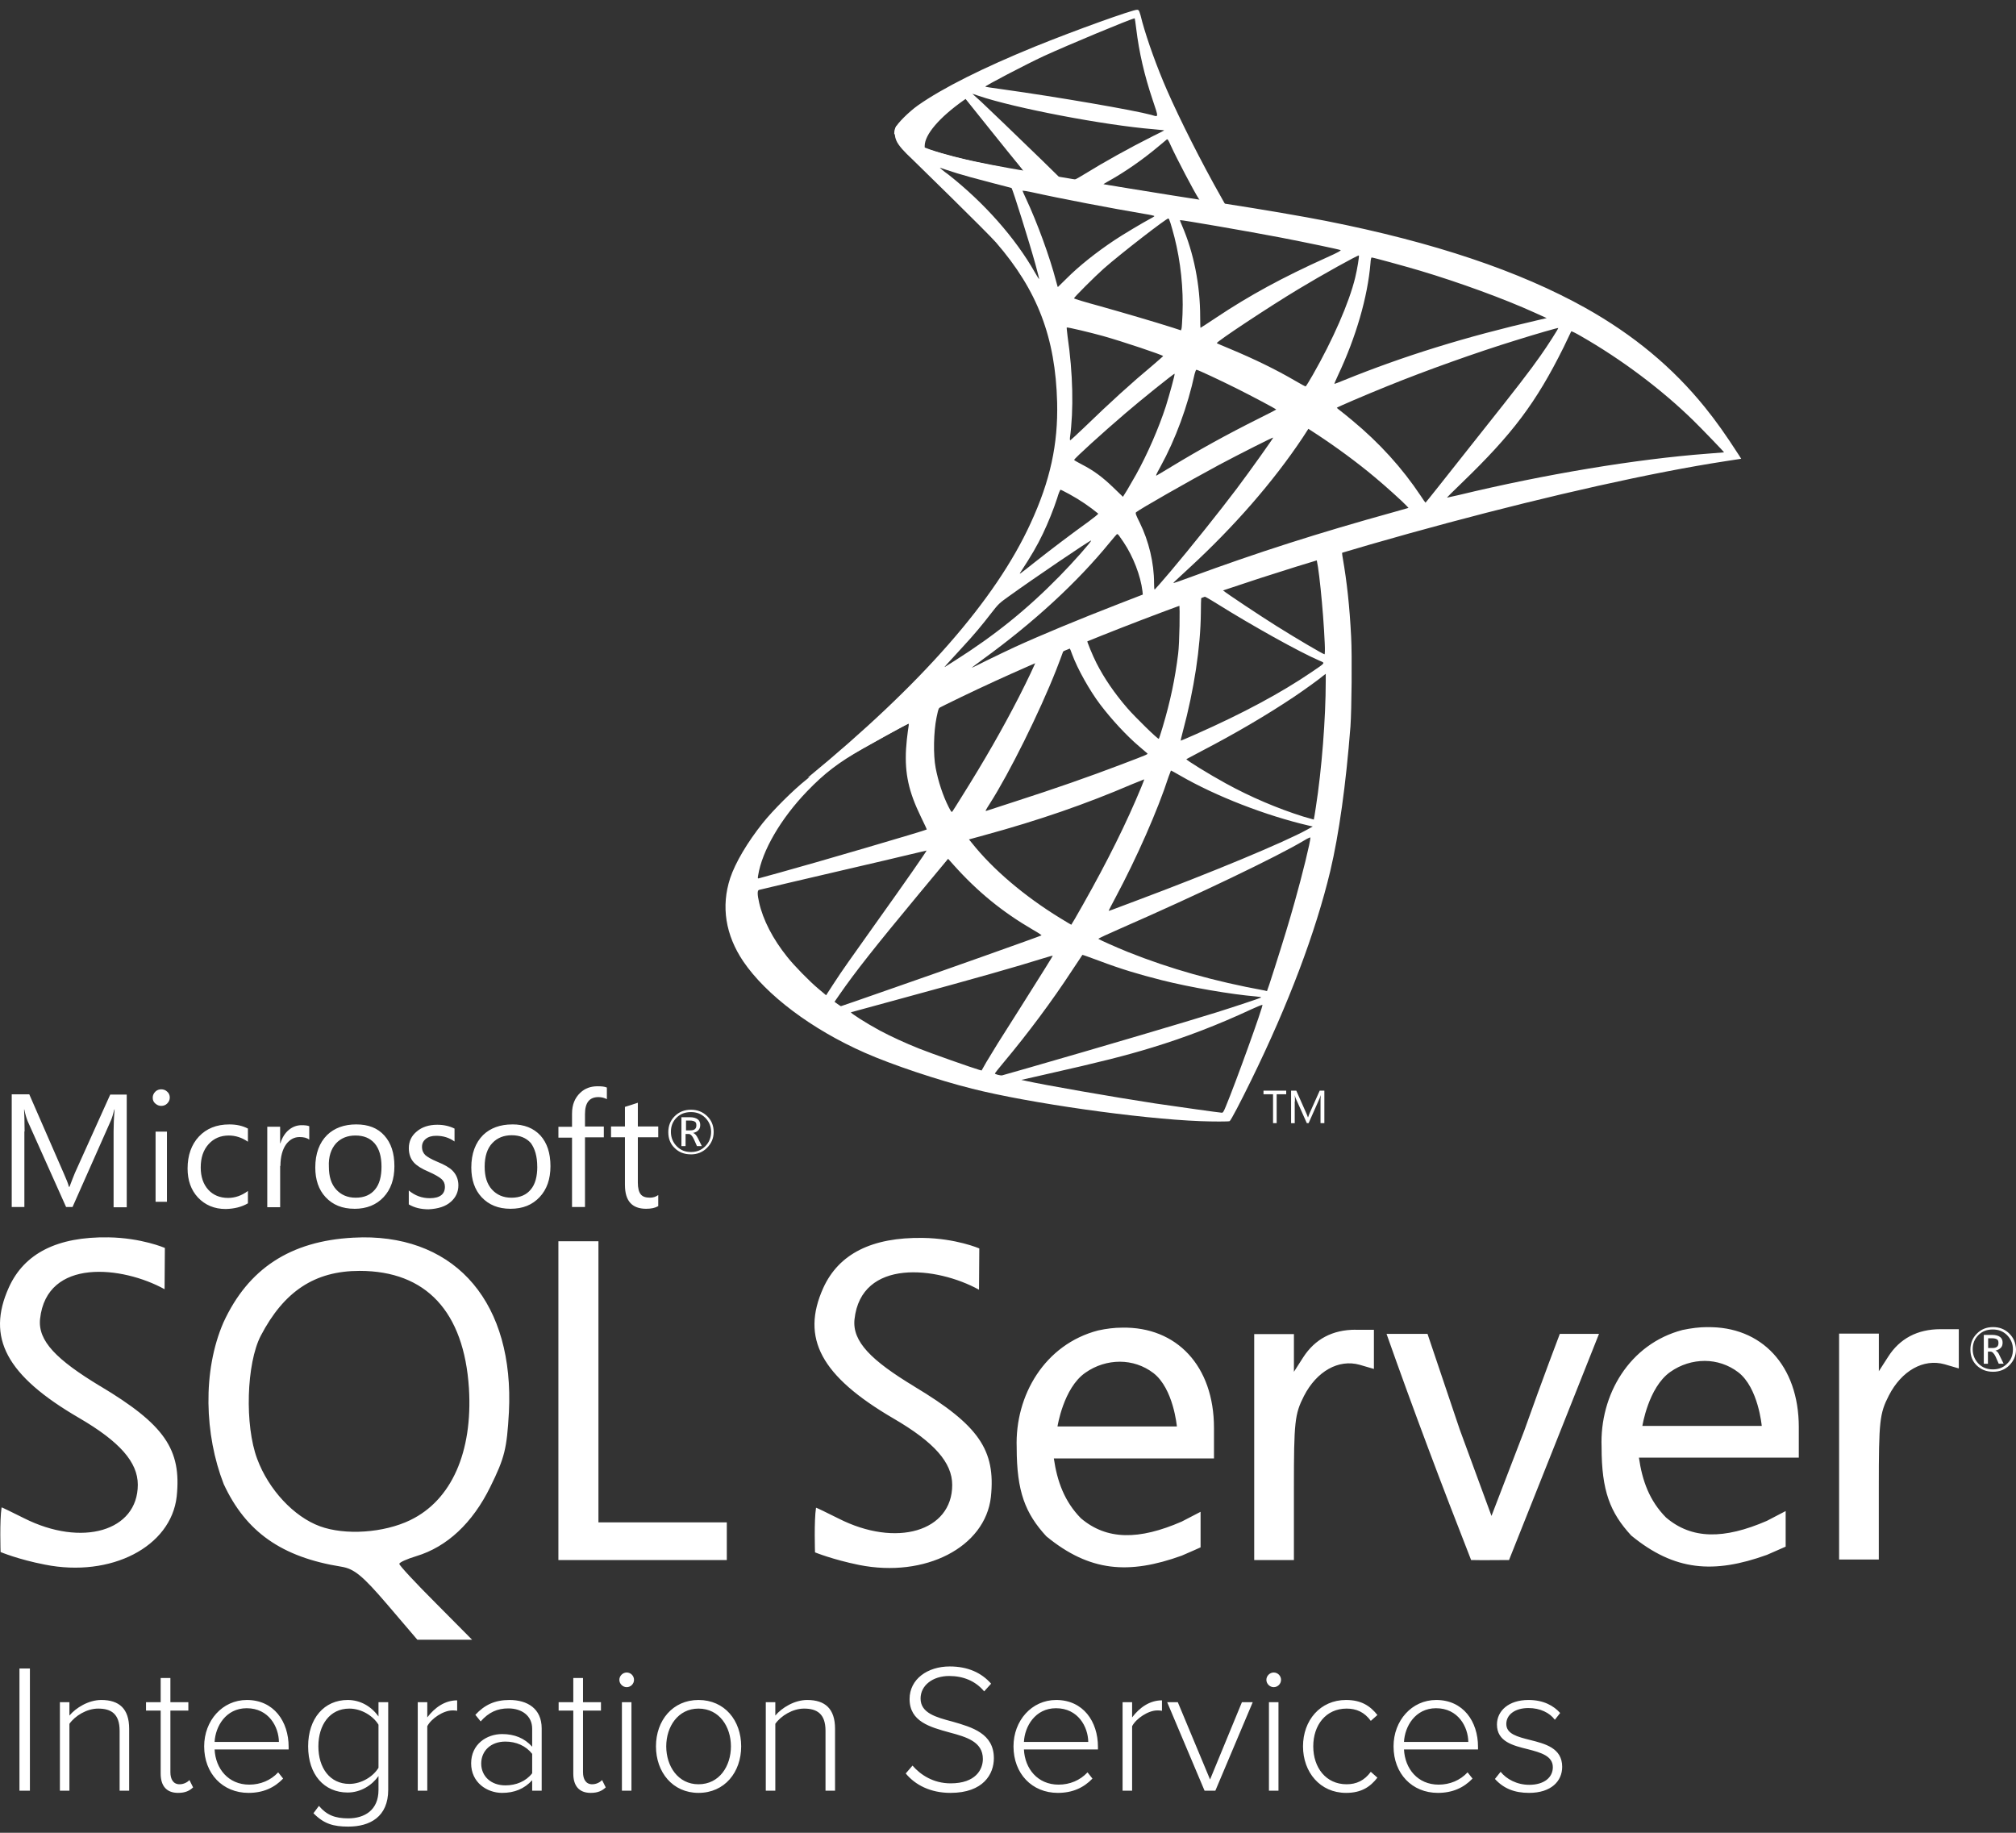 <?xml version="1.0" encoding="UTF-8"?>
<svg xmlns="http://www.w3.org/2000/svg" width="110" height="100" viewBox="0 0 110 100" fill="none">
  <rect x="0" y="0" width="110" height="100" fill="#333333" stroke="none"/>
  <g clip-path="url(#clip0_7285_6330)">
    <path d="M74.577 28.851L62.429 32.817L51.861 37.482L48.904 38.262C48.151 38.979 47.361 39.704 46.507 40.439C45.571 41.246 44.698 41.981 44.028 42.514C43.284 43.101 42.182 44.203 41.622 44.901C40.787 45.948 40.126 47.059 39.841 47.913C39.336 49.455 39.584 51.016 40.557 52.458C41.806 54.294 44.294 56.167 47.196 57.444C48.674 58.096 51.163 58.931 53.036 59.4C56.148 60.189 62.172 61.043 65.487 61.172C66.157 61.199 67.057 61.199 67.093 61.172C67.167 61.126 67.681 60.143 68.278 58.922C70.316 54.763 71.785 50.86 72.584 47.527C73.062 45.507 73.438 42.817 73.686 39.631C73.75 38.74 73.778 35.756 73.723 34.746C73.64 33.093 73.493 31.753 73.264 30.439C73.227 30.247 73.218 30.072 73.236 30.063C73.273 30.035 73.383 29.999 74.88 29.567L74.577 28.851V28.851H74.577V28.851ZM71.804 30.476C71.914 30.476 72.208 33.295 72.281 35.076C72.3 35.453 72.29 35.7 72.272 35.7C72.199 35.7 70.72 34.828 69.665 34.167C68.746 33.589 67.002 32.432 66.726 32.211C66.634 32.147 66.644 32.138 67.397 31.881C68.673 31.449 71.703 30.476 71.804 30.476ZM65.615 32.514C65.698 32.514 65.909 32.634 66.414 32.946C68.305 34.13 70.876 35.563 71.978 36.04C72.318 36.187 72.355 36.132 71.574 36.665C69.903 37.803 67.819 38.923 65.266 40.053C64.816 40.255 64.44 40.411 64.431 40.411C64.412 40.411 64.467 40.181 64.541 39.906C65.156 37.62 65.505 35.306 65.523 33.451C65.532 32.533 65.532 32.533 65.615 32.505C65.597 32.514 65.606 32.514 65.615 32.514ZM64.339 33.001C64.394 33.056 64.357 35.113 64.284 35.673C64.118 37.014 63.861 38.262 63.439 39.667C63.338 40.007 63.246 40.292 63.228 40.31C63.191 40.356 61.933 39.125 61.52 38.648C60.804 37.822 60.244 36.995 59.831 36.187C59.619 35.774 59.289 34.966 59.316 34.938C59.463 34.837 64.302 32.964 64.339 33.001ZM58.334 35.361C58.343 35.361 58.352 35.361 58.361 35.37C58.38 35.388 58.444 35.535 58.499 35.7C58.793 36.499 59.454 37.675 60.023 38.428C60.648 39.254 61.465 40.135 62.144 40.714C62.365 40.898 62.567 41.072 62.594 41.099C62.649 41.155 62.668 41.145 61.171 41.715C59.436 42.376 57.544 43.037 55.377 43.735C54.859 43.902 54.342 44.07 53.825 44.24C53.743 44.267 53.77 44.221 54.009 43.845C55.083 42.165 56.718 38.868 57.636 36.536C57.792 36.132 57.948 35.728 57.976 35.636C58.013 35.508 58.058 35.462 58.178 35.397C58.242 35.379 58.306 35.361 58.334 35.361ZM56.498 36.123C56.525 36.141 56.057 37.124 55.598 38.024C54.707 39.759 53.734 41.467 52.43 43.542C52.209 43.9 51.998 44.231 51.971 44.267C51.925 44.332 51.906 44.313 51.76 44.029C51.447 43.413 51.19 42.624 51.052 41.898C50.915 41.182 50.942 39.933 51.098 39.162C51.218 38.593 51.209 38.602 51.484 38.464C52.659 37.867 56.461 36.086 56.498 36.123ZM72.337 36.766V37.151C72.337 39.199 72.116 42.009 71.795 44.056C71.74 44.414 71.694 44.708 71.684 44.717C71.684 44.717 71.418 44.644 71.106 44.552C69.729 44.12 68.232 43.487 66.882 42.743C65.992 42.257 64.697 41.458 64.734 41.421C64.743 41.412 65.128 41.21 65.578 40.971C67.378 40.035 69.104 39.025 70.601 38.024C71.161 37.647 72.006 37.041 72.19 36.876L72.337 36.766ZM49.565 39.483C49.602 39.483 49.592 39.557 49.537 39.888C49.501 40.126 49.455 40.567 49.437 40.87C49.363 42.211 49.583 43.202 50.244 44.561C50.428 44.938 50.575 45.25 50.566 45.259C50.501 45.314 44.423 47.096 42.513 47.619C41.944 47.775 41.448 47.913 41.411 47.922C41.347 47.94 41.338 47.931 41.365 47.775C41.576 46.425 42.605 44.662 44.037 43.175C44.992 42.183 45.754 41.605 47.058 40.861C47.995 40.328 49.436 39.529 49.547 39.493C49.547 39.483 49.556 39.483 49.565 39.483ZM63.889 42.045C63.898 42.036 64.118 42.156 64.385 42.312C66.35 43.45 69.086 44.506 71.418 45.048L71.629 45.094L71.335 45.259C70.114 45.938 66.102 47.609 61.998 49.143C61.401 49.363 60.813 49.584 60.703 49.63C60.592 49.675 60.491 49.703 60.491 49.694C60.491 49.685 60.657 49.363 60.868 48.968C62.016 46.82 63.173 44.203 63.76 42.385C63.834 42.211 63.88 42.054 63.889 42.045ZM62.429 42.523C62.438 42.532 62.365 42.725 62.273 42.945C61.474 44.883 60.427 46.995 59.087 49.364C58.747 49.969 58.462 50.456 58.453 50.456C58.444 50.456 58.168 50.291 57.838 50.089C55.891 48.895 54.165 47.426 53.036 46.003L52.87 45.801L53.706 45.571C56.699 44.754 59.243 43.873 61.768 42.789C62.126 42.642 62.42 42.523 62.429 42.523ZM71.501 45.691C71.51 45.902 71.042 47.793 70.656 49.161C70.335 50.309 70.059 51.209 69.554 52.797C69.334 53.495 69.141 54.074 69.132 54.074C69.123 54.074 69.068 54.065 69.013 54.046C66.285 53.55 63.843 52.862 61.547 51.944C60.905 51.686 59.986 51.273 59.931 51.227C59.913 51.209 60.464 50.952 61.162 50.649C65.34 48.822 69.674 46.746 71.161 45.856C71.335 45.746 71.473 45.691 71.501 45.691ZM50.557 46.407C50.575 46.425 49.409 48.105 47.774 50.392C47.205 51.191 46.544 52.127 46.296 52.476C46.048 52.825 45.672 53.376 45.461 53.707L45.075 54.303L44.661 53.955C44.175 53.55 43.33 52.687 42.954 52.21C42.164 51.227 41.632 50.19 41.42 49.244C41.319 48.803 41.319 48.583 41.411 48.556C41.549 48.519 44 47.94 46.296 47.408C47.572 47.114 49.051 46.765 49.583 46.636C50.116 46.508 50.547 46.407 50.557 46.407ZM51.732 46.857L52.026 47.187C53.348 48.666 54.698 49.758 56.332 50.713C56.626 50.879 56.846 51.025 56.828 51.035C56.764 51.081 51.153 53.073 48.555 53.973C47.095 54.487 45.892 54.9 45.883 54.9C45.874 54.9 45.791 54.845 45.699 54.781L45.534 54.661L45.8 54.276C46.663 53.027 47.747 51.659 50.107 48.813L51.732 46.857ZM59.059 52.1C59.068 52.09 59.472 52.237 59.968 52.421C61.162 52.871 62.108 53.156 63.375 53.477C64.936 53.872 67.195 54.258 68.526 54.368C68.728 54.386 68.838 54.404 68.801 54.432C68.737 54.469 67.387 54.919 66.396 55.231C64.816 55.727 59.996 57.15 56.066 58.279C55.34 58.49 54.716 58.665 54.679 58.674C54.588 58.693 54.285 58.61 54.285 58.573C54.285 58.555 54.505 58.27 54.771 57.958C56.093 56.379 57.406 54.616 58.499 52.944C58.802 52.485 59.059 52.109 59.059 52.1ZM57.443 52.146C57.452 52.155 56.8 53.202 55.662 55.001C55.175 55.763 54.633 56.626 54.441 56.929C54.257 57.223 53.981 57.682 53.825 57.94L53.559 58.408L53.421 58.371C53.091 58.279 50.768 57.462 50.153 57.214C49.39 56.911 48.601 56.544 48.013 56.232C47.279 55.837 46.36 55.249 46.434 55.231C46.452 55.222 47.71 54.882 49.225 54.469C53.247 53.376 55.478 52.742 56.938 52.283C57.204 52.201 57.434 52.136 57.443 52.146ZM68.875 54.827H68.884C68.921 54.919 67.433 59.05 66.891 60.354C66.772 60.648 66.726 60.722 66.662 60.712C66.506 60.703 64.348 60.4 63.035 60.207C60.749 59.858 56.91 59.188 55.947 58.968L55.726 58.922L57.094 58.61C60.032 57.949 61.447 57.59 62.879 57.15C64.688 56.599 66.478 55.91 68.287 55.066C68.572 54.937 68.811 54.836 68.875 54.827Z" fill="white"></path>
    <path d="M62.052 0.533C61.85 0.506 58.59 1.681 56.487 2.535C53.65 3.692 51.447 4.794 50.088 5.748C49.583 6.107 48.949 6.74 48.848 6.988C48.811 7.08 48.793 7.19 48.793 7.3L50.023 8.466L52.952 9.403L59.922 10.652L67.892 12.02L67.974 11.331C67.947 11.331 67.928 11.322 67.901 11.322L66.854 11.157L66.643 10.78C65.559 8.87 64.366 6.501 63.668 4.904C63.126 3.664 62.612 2.232 62.327 1.203C62.171 0.579 62.153 0.542 62.052 0.533V0.533H62.052V0.533ZM61.905 1.001H61.914C61.923 1.01 61.96 1.268 61.997 1.571C62.153 2.856 62.438 4.096 62.888 5.436C63.227 6.446 63.227 6.391 62.832 6.272C61.896 6.015 57.7 5.289 54.66 4.867C54.174 4.803 53.761 4.739 53.761 4.729C53.724 4.693 55.955 3.526 56.938 3.067C58.195 2.489 61.648 1.047 61.905 1.001ZM53.053 5.115L53.412 5.234C55.358 5.895 60.252 6.832 62.952 7.052C63.255 7.08 63.512 7.108 63.521 7.108C63.53 7.117 63.273 7.254 62.942 7.41C61.639 8.062 60.206 8.861 59.215 9.476C58.921 9.66 58.654 9.807 58.618 9.807C58.581 9.807 58.388 9.77 58.186 9.743L57.819 9.688L56.901 8.788C55.285 7.218 54.018 6.006 53.531 5.546L53.053 5.115ZM52.686 5.4L53.981 7.016C54.688 7.906 55.404 8.779 55.56 8.971C55.716 9.164 55.845 9.32 55.836 9.33C55.799 9.357 53.963 8.999 52.989 8.779C51.988 8.549 51.575 8.439 50.96 8.246L50.455 8.081V7.952C50.464 7.337 51.245 6.419 52.567 5.482L52.686 5.4ZM63.686 7.603C63.723 7.603 63.769 7.686 63.879 7.934C64.191 8.622 65.165 10.477 65.403 10.835C65.477 10.955 65.605 10.964 64.311 10.753C61.198 10.248 60.197 10.082 60.197 10.064C60.197 10.055 60.289 9.991 60.408 9.926C61.372 9.394 62.346 8.714 63.209 7.989C63.42 7.814 63.613 7.649 63.65 7.622C63.659 7.603 63.677 7.594 63.686 7.603Z" fill="white"></path>
    <path d="M48.912 6.86C48.912 6.86 48.71 7.181 48.903 7.659C49.023 7.952 49.371 8.31 49.766 8.678C49.766 8.678 53.852 12.663 54.348 13.232C56.607 15.84 57.589 18.411 57.681 21.955C57.736 24.232 57.305 26.234 56.23 28.557C54.321 32.726 50.289 37.326 44.073 42.431L44.982 42.128C45.57 41.687 46.369 41.219 48.242 40.191C52.567 37.822 57.433 35.645 63.402 33.405C71.996 30.173 86.127 26.39 94.171 25.16L95.006 25.031L94.878 24.829C94.143 23.69 93.638 22.983 93.032 22.23C91.269 20.045 89.13 18.273 86.513 16.804C82.913 14.793 78.258 13.223 72.363 12.057C71.252 11.836 68.81 11.414 66.826 11.111C62.621 10.459 59.903 10.009 56.91 9.495C55.836 9.311 54.229 9.036 53.163 8.806C52.613 8.687 51.557 8.439 50.73 8.154C50.069 7.897 49.114 7.64 48.912 6.86ZM51.281 9.155C51.29 9.146 51.437 9.201 51.63 9.265C51.979 9.385 52.429 9.522 52.962 9.669C53.365 9.78 53.769 9.887 54.174 9.991C54.725 10.128 55.184 10.257 55.193 10.257C55.257 10.321 56.185 13.287 56.497 14.425C56.616 14.857 56.708 15.224 56.699 15.224C56.689 15.234 56.589 15.078 56.469 14.866C55.395 12.975 53.696 11.056 51.731 9.513C51.474 9.33 51.281 9.164 51.281 9.155ZM55.799 10.404C55.845 10.404 56.047 10.431 56.295 10.486C57.856 10.835 60.656 11.368 62.447 11.671C62.75 11.717 62.989 11.772 62.989 11.79C62.989 11.809 62.878 11.873 62.74 11.947C62.438 12.103 61.216 12.828 60.812 13.103C59.793 13.783 58.875 14.517 58.214 15.178C57.947 15.445 57.718 15.665 57.718 15.665C57.718 15.665 57.663 15.509 57.617 15.316C57.286 14.04 56.598 12.148 55.973 10.817C55.872 10.606 55.79 10.413 55.79 10.395C55.79 10.413 55.79 10.404 55.799 10.404ZM63.751 11.919C63.806 11.937 63.897 12.249 64.081 12.938C64.421 14.27 64.577 15.757 64.522 17.143C64.503 17.529 64.485 17.887 64.467 17.933L64.439 18.025L63.962 17.869C62.979 17.557 61.382 17.088 60.014 16.703C59.233 16.492 58.599 16.299 58.599 16.28C58.599 16.225 59.738 15.087 60.225 14.655C61.152 13.838 63.668 11.891 63.751 11.919ZM64.384 12.011C64.412 11.983 68.186 12.635 69.903 12.966C71.179 13.213 73.034 13.599 73.144 13.645C73.199 13.664 73.006 13.774 72.391 14.049C69.967 15.142 68.167 16.124 66.377 17.318C65.908 17.63 65.513 17.887 65.504 17.887C65.495 17.887 65.486 17.621 65.486 17.3C65.486 15.555 65.137 13.792 64.494 12.305C64.43 12.158 64.375 12.02 64.384 12.011ZM74.145 13.939C74.172 13.966 74.053 14.71 73.943 15.151C73.612 16.519 72.721 18.549 71.629 20.458C71.436 20.798 71.261 21.073 71.243 21.083C71.225 21.092 70.977 20.954 70.692 20.789C69.627 20.164 68.415 19.577 67.093 19.026C66.726 18.87 66.404 18.741 66.395 18.723C66.331 18.668 69.287 16.712 70.848 15.775C72.088 15.023 74.108 13.902 74.145 13.939ZM74.842 14.049C74.925 14.049 76.596 14.508 77.468 14.765C79.626 15.408 82.105 16.317 83.721 17.052L84.392 17.355L83.924 17.465C79.975 18.374 76.596 19.421 73.337 20.743C73.07 20.853 72.832 20.945 72.813 20.945C72.795 20.945 72.887 20.734 73.006 20.477C73.989 18.392 74.622 16.216 74.778 14.361C74.787 14.187 74.815 14.049 74.842 14.049ZM58.205 17.869C58.232 17.841 59.508 18.144 60.197 18.337C61.244 18.631 63.466 19.375 63.466 19.43C63.466 19.439 63.218 19.65 62.924 19.907C61.721 20.908 60.564 21.964 59.178 23.305C58.765 23.7 58.416 24.021 58.398 24.021C58.379 24.021 58.37 23.966 58.379 23.892C58.59 22.35 58.544 20.366 58.251 18.355C58.223 18.098 58.195 17.878 58.205 17.869ZM85.025 17.897C85.044 17.915 84.438 18.87 84.052 19.411C83.501 20.201 82.693 21.248 80.866 23.544C79.902 24.755 78.818 26.124 78.46 26.583C78.093 27.042 77.79 27.427 77.781 27.427C77.771 27.427 77.652 27.262 77.524 27.06C76.495 25.518 75.265 24.168 73.805 22.956C73.529 22.726 73.226 22.478 73.125 22.405C73.024 22.331 72.942 22.258 72.942 22.249C72.942 22.221 74.502 21.551 75.687 21.073C77.762 20.229 80.59 19.219 82.711 18.567C83.822 18.218 85.007 17.878 85.025 17.897ZM85.732 18.08C85.769 18.071 85.99 18.181 86.256 18.337C88.487 19.613 90.672 21.257 92.399 22.947C92.885 23.424 94.088 24.673 94.07 24.682C94.07 24.682 93.647 24.719 93.151 24.755C89.286 25.049 84.337 25.866 79.58 27.014C79.259 27.087 78.975 27.152 78.956 27.152C78.938 27.152 79.296 26.794 79.746 26.362C82.537 23.672 83.814 21.973 85.319 18.943C85.53 18.493 85.714 18.108 85.732 18.08C85.723 18.08 85.723 18.08 85.732 18.08ZM65.284 20.174C65.412 20.201 66.606 20.761 67.506 21.211C68.332 21.624 69.572 22.285 69.636 22.34C69.645 22.35 69.205 22.579 68.663 22.846C66.937 23.709 65.459 24.526 63.916 25.462C63.475 25.729 63.108 25.949 63.099 25.949C63.062 25.949 63.071 25.912 63.319 25.462C64.145 23.957 64.806 22.157 65.183 20.403C65.22 20.265 65.256 20.174 65.284 20.174ZM64.09 20.394C64.118 20.422 63.806 21.551 63.613 22.166C63.236 23.332 62.603 24.792 61.988 25.894C61.84 26.151 61.62 26.527 61.501 26.739L61.271 27.106L60.757 26.61C60.16 26.032 59.674 25.674 59.049 25.352C58.801 25.224 58.609 25.113 58.609 25.095C58.609 25.022 60.179 23.599 61.382 22.57C62.245 21.826 64.063 20.366 64.09 20.394ZM71.39 23.397L71.84 23.69C72.868 24.361 74.08 25.251 75.008 26.032C75.531 26.463 76.541 27.372 76.743 27.593L76.853 27.712L76.11 27.923C71.904 29.089 68.654 30.127 64.862 31.523C64.439 31.679 64.081 31.807 64.053 31.807C63.998 31.807 63.952 31.853 64.898 30.981C67.322 28.75 69.471 26.289 71.069 23.892L71.39 23.397ZM69.471 23.874C69.489 23.892 68.231 25.664 67.478 26.665C66.579 27.859 64.981 29.861 63.879 31.164C63.42 31.706 63.025 32.156 63.007 32.165C62.979 32.175 62.97 32.037 62.97 31.826C62.97 30.715 62.685 29.53 62.19 28.52C61.978 28.098 61.942 27.997 61.988 27.951C62.162 27.795 64.834 26.27 66.523 25.361C67.662 24.756 69.443 23.856 69.471 23.874ZM57.865 26.721C57.892 26.721 58.104 26.831 58.342 26.959C58.93 27.28 59.453 27.639 59.922 28.024C59.94 28.043 59.701 28.235 59.389 28.465C58.517 29.089 57.195 30.09 56.423 30.706C55.615 31.348 55.588 31.367 55.679 31.229C56.286 30.301 56.589 29.778 56.91 29.108C57.195 28.511 57.479 27.804 57.681 27.189C57.755 26.922 57.846 26.721 57.865 26.721ZM60.959 29.145C61.005 29.135 61.06 29.218 61.308 29.585C61.831 30.366 62.236 31.413 62.337 32.257L62.355 32.441L61.097 32.928C58.847 33.8 56.772 34.663 55.367 35.306C54.972 35.489 54.284 35.82 53.834 36.04C53.384 36.27 53.017 36.444 53.017 36.435C53.017 36.426 53.301 36.215 53.65 35.958C56.396 33.965 58.774 31.78 60.555 29.595C60.748 29.365 60.923 29.154 60.941 29.145L60.959 29.145ZM59.536 29.493C59.573 29.53 58.526 30.715 57.81 31.44C56.038 33.249 54.284 34.663 52.108 36.04C51.832 36.215 51.584 36.371 51.557 36.389C51.492 36.426 51.575 36.334 52.53 35.297C53.136 34.645 53.595 34.094 54.118 33.414C54.467 32.964 54.532 32.9 55.037 32.542C56.387 31.569 59.499 29.457 59.536 29.493Z" fill="white"></path>
    <path d="M19.776 67.513C19.606 67.513 19.437 67.53 19.269 67.53C15.848 67.712 13.54 69.218 12.191 72.158C11.037 74.817 11.163 78.293 12.204 80.969C13.414 83.583 15.37 84.963 18.635 85.484C19.325 85.597 19.788 85.976 21.126 87.538L22.772 89.466H25.758L23.773 87.465C22.675 86.368 21.788 85.413 21.788 85.329C21.788 85.245 22.207 85.061 22.715 84.906C24.391 84.399 25.782 83.105 26.755 81.122C27.542 79.529 27.655 79.037 27.768 77.055C28.064 71.157 24.954 67.47 19.775 67.512L19.776 67.513ZM22.393 82.938C20.941 83.641 18.832 83.781 17.455 83.276C16.032 82.754 14.654 81.275 14.034 79.602C13.345 77.772 13.443 74.396 14.231 72.876C15.498 70.455 17.173 69.342 19.621 69.342C23.251 69.342 25.317 71.566 25.587 75.745C25.799 79.234 24.631 81.852 22.394 82.936L22.393 82.938ZM73.964 72.552C72.712 72.552 71.753 73.058 71.108 74.057L70.601 74.848V72.792H68.434V85.121H70.6V81.18C70.6 77.577 70.645 77.156 71.148 76.169C71.842 74.817 73.036 74.143 74.19 74.466L74.965 74.692V72.555H73.964V72.552ZM61.232 72.439C60.807 72.439 60.357 72.495 59.909 72.594C57.009 73.352 55.374 76.127 55.474 78.984C55.474 81.376 55.939 82.571 57.093 83.825C59.457 85.765 61.595 85.919 64.48 84.879C64.973 84.669 65.508 84.427 65.508 84.427V82.487L64.48 83.02C62.145 84.037 60.386 84.037 58.977 82.839C58.079 81.924 57.683 80.827 57.501 79.575H66.239V77.912C66.239 74.523 64.2 72.384 61.23 72.439H61.232ZM57.698 77.845C57.698 77.845 58.021 75.731 59.218 74.901C59.794 74.494 60.456 74.298 61.103 74.298C61.752 74.298 62.399 74.507 62.933 74.916C64.03 75.76 64.214 77.829 64.214 77.829H57.698V77.845H57.698ZM5.45 75.621C3.101 74.198 2.058 73.171 2.186 71.961C2.551 68.612 6.688 69.076 8.98 70.342L8.996 68.09C8.996 68.09 7.729 67.541 5.914 67.512C3.128 67.47 1.327 68.383 0.484 70.242C-0.756 72.986 0.342 75.054 4.308 77.362C6.535 78.658 7.519 79.783 7.519 81.009C7.519 83.543 4.465 84.427 1.313 82.837C0.664 82.515 0.116 82.245 0.087 82.245C-0.026 82.963 0.032 84.682 0.032 84.682C0.032 84.682 1 85.089 2.452 85.369C6.054 86.087 9.332 84.398 9.641 81.654C9.911 79.079 8.98 77.728 5.451 75.619L5.45 75.621ZM93.145 72.41C92.722 72.41 92.273 72.468 91.805 72.566C88.909 73.325 87.277 76.1 87.388 78.957C87.388 81.345 87.852 82.529 89.005 83.781C91.37 85.723 93.508 85.879 96.408 84.837C96.898 84.627 97.432 84.388 97.432 84.388V82.446L96.406 82.981C94.066 83.995 92.307 83.995 90.903 82.797C90 81.884 89.608 80.799 89.425 79.533H98.149V77.871C98.149 74.498 96.109 72.356 93.14 72.413L93.145 72.41ZM89.611 77.816C89.611 77.816 89.937 75.705 91.132 74.859C91.707 74.451 92.368 74.254 93.016 74.254C93.661 74.254 94.311 74.464 94.846 74.874C95.943 75.718 96.127 77.801 96.127 77.801H89.612L89.611 77.816ZM49.887 75.648C47.538 74.228 46.499 73.199 46.624 71.988C46.989 68.638 51.127 69.103 53.418 70.37L53.434 68.117C53.434 68.117 52.168 67.568 50.352 67.543C47.567 67.501 45.766 68.414 44.92 70.273C43.683 73.016 44.795 75.085 48.748 77.393C50.972 78.687 51.956 79.797 51.956 81.024C51.956 83.557 48.903 84.456 45.752 82.852C45.106 82.529 44.557 82.263 44.525 82.263C44.412 82.981 44.47 84.7 44.47 84.7C44.47 84.7 45.427 85.092 46.875 85.387C50.48 86.107 53.759 84.419 54.067 81.675C54.335 79.113 53.406 77.762 49.888 75.651V75.648H49.887ZM105.879 72.523C104.626 72.523 103.657 73.031 103.022 74.03L102.516 74.817V72.765H100.348V85.09H102.514V81.15C102.514 77.548 102.557 77.125 103.063 76.141C103.757 74.79 104.951 74.114 106.105 74.438L106.879 74.664V72.523L105.879 72.523ZM32.653 75.577V67.725H30.468V85.118H39.657V83.064H32.653V75.577H32.653ZM83.182 78.025L81.381 82.712L79.649 77.999L77.89 72.778H75.654C77.103 76.886 78.679 81.066 80.269 85.118C80.958 85.134 81.649 85.118 82.338 85.118L84.77 79.011L87.247 72.779H85.109C85.109 72.779 84.164 75.254 83.18 78.027L83.182 78.025ZM37.688 62.985C38.04 62.985 38.333 62.873 38.575 62.63C38.814 62.392 38.94 62.111 38.94 61.759C38.94 61.407 38.814 61.113 38.575 60.888C38.333 60.662 38.054 60.549 37.704 60.549C37.349 60.549 37.055 60.662 36.816 60.9C36.574 61.139 36.465 61.433 36.465 61.772C36.465 62.127 36.578 62.42 36.816 62.643C37.042 62.869 37.336 62.982 37.688 62.982V62.985ZM36.913 60.984C37.123 60.775 37.378 60.678 37.704 60.678C38.011 60.678 38.266 60.775 38.479 60.984C38.688 61.194 38.801 61.449 38.801 61.759C38.801 62.069 38.688 62.337 38.479 62.546C38.266 62.756 38.011 62.856 37.704 62.856C37.392 62.856 37.139 62.759 36.929 62.546C36.72 62.337 36.607 62.069 36.607 61.759C36.607 61.449 36.703 61.194 36.913 60.984ZM37.434 61.872H37.576C37.676 61.872 37.775 61.969 37.859 62.153L38.028 62.533H38.294L38.085 62.111C37.999 61.941 37.915 61.843 37.817 61.815C37.941 61.786 38.04 61.744 38.111 61.66C38.181 61.588 38.207 61.489 38.207 61.378C38.207 61.249 38.167 61.152 38.082 61.081C37.985 61 37.83 60.957 37.63 60.957H37.181V62.533H37.407V61.872L37.434 61.872ZM37.434 61.139H37.631C37.773 61.139 37.873 61.168 37.928 61.21C37.981 61.252 37.996 61.307 37.996 61.407C37.996 61.59 37.883 61.675 37.673 61.675H37.431V61.139H37.434ZM1.342 61.731C1.342 61.183 1.326 60.775 1.313 60.534H1.326C1.382 60.818 1.452 61.03 1.508 61.17L3.606 65.856H3.958L6.055 61.128C6.112 60.999 6.169 60.805 6.238 60.536H6.254C6.212 61.004 6.198 61.41 6.198 61.735V65.871H6.915V59.722H6.015L4.087 63.999C4.016 64.168 3.917 64.422 3.791 64.757H3.762C3.72 64.591 3.622 64.338 3.482 64.028L1.597 59.708H0.64V65.856H1.33V61.735L1.342 61.731ZM8.489 61.743H9.109V65.572H8.489V61.743ZM8.799 60.339C8.928 60.339 9.038 60.295 9.122 60.21C9.207 60.126 9.264 60.016 9.264 59.887C9.264 59.761 9.222 59.648 9.123 59.564C9.036 59.479 8.925 59.435 8.797 59.435C8.672 59.435 8.559 59.479 8.474 59.564C8.389 59.648 8.333 59.761 8.333 59.887C8.333 60.028 8.376 60.126 8.474 60.21C8.572 60.295 8.671 60.339 8.797 60.339H8.799ZM13.527 65.656V64.982C13.188 65.235 12.823 65.361 12.446 65.361C11.994 65.361 11.628 65.206 11.36 64.909C11.094 64.615 10.952 64.207 10.952 63.699C10.952 63.166 11.094 62.743 11.387 62.421C11.67 62.111 12.036 61.956 12.485 61.956C12.851 61.956 13.203 62.069 13.527 62.295V61.577C13.232 61.422 12.895 61.351 12.514 61.351C11.81 61.351 11.262 61.577 10.852 62.013C10.445 62.448 10.235 63.041 10.235 63.755C10.235 64.391 10.418 64.925 10.797 65.334C11.192 65.753 11.697 65.966 12.317 65.966C12.796 65.953 13.188 65.853 13.527 65.656ZM15.301 63.615C15.301 63.11 15.414 62.702 15.623 62.42C15.82 62.167 16.059 62.04 16.341 62.04C16.58 62.04 16.75 62.083 16.874 62.182V61.449C16.777 61.407 16.637 61.393 16.454 61.393C16.201 61.393 15.975 61.478 15.777 61.635C15.567 61.801 15.399 62.054 15.301 62.377H15.285V61.478H14.583V65.868H15.286V63.615H15.301ZM19.34 65.955C20.001 65.955 20.534 65.742 20.929 65.319C21.323 64.899 21.52 64.335 21.52 63.631C21.52 62.913 21.339 62.364 20.971 61.956C20.607 61.548 20.1 61.35 19.438 61.35C18.776 61.35 18.244 61.547 17.849 61.928C17.426 62.348 17.203 62.94 17.203 63.7C17.203 64.362 17.384 64.911 17.765 65.319C18.158 65.742 18.68 65.953 19.34 65.953V65.955ZM18.339 62.379C18.607 62.096 18.959 61.956 19.395 61.956C19.847 61.956 20.185 62.096 20.437 62.379C20.69 62.674 20.816 63.095 20.816 63.658C20.816 64.194 20.703 64.615 20.465 64.898C20.226 65.193 19.874 65.349 19.409 65.349C18.957 65.349 18.607 65.193 18.339 64.898C18.073 64.601 17.945 64.194 17.945 63.658C17.918 63.126 18.058 62.69 18.339 62.379ZM24.601 65.572C24.868 65.334 25.011 65.04 25.011 64.672C25.011 64.349 24.897 64.081 24.688 63.87C24.517 63.7 24.252 63.547 23.87 63.392C23.53 63.25 23.321 63.124 23.208 63.026C23.095 62.913 23.026 62.773 23.026 62.574C23.026 62.392 23.096 62.251 23.235 62.138C23.377 62.025 23.558 61.971 23.8 61.971C24.179 61.971 24.504 62.071 24.801 62.282V61.578C24.517 61.437 24.208 61.369 23.857 61.369C23.405 61.369 23.024 61.493 22.743 61.733C22.448 61.972 22.307 62.282 22.307 62.647C22.307 62.969 22.404 63.237 22.588 63.434C22.743 63.602 23.008 63.773 23.375 63.926C23.727 64.081 23.966 64.222 24.094 64.334C24.22 64.448 24.276 64.588 24.276 64.754C24.276 65.164 23.995 65.376 23.447 65.376C23.024 65.376 22.645 65.237 22.305 64.956V65.714C22.612 65.898 22.98 65.982 23.387 65.982C23.908 65.955 24.316 65.827 24.597 65.574L24.601 65.572ZM27.951 61.351C27.289 61.351 26.756 61.548 26.361 61.928C25.942 62.348 25.716 62.94 25.716 63.7C25.716 64.362 25.898 64.911 26.277 65.319C26.673 65.742 27.192 65.953 27.854 65.953C28.532 65.953 29.048 65.74 29.443 65.317C29.839 64.898 30.035 64.333 30.035 63.629C30.035 62.911 29.852 62.363 29.487 61.954C29.106 61.546 28.599 61.349 27.954 61.349L27.951 61.351ZM29.316 63.658C29.316 64.194 29.203 64.615 28.964 64.898C28.725 65.193 28.373 65.35 27.909 65.35C27.456 65.35 27.107 65.193 26.838 64.898C26.572 64.601 26.445 64.194 26.445 63.658C26.445 63.094 26.585 62.658 26.868 62.364C27.134 62.083 27.486 61.941 27.923 61.941C28.359 61.941 28.709 62.083 28.962 62.364C29.188 62.674 29.314 63.095 29.314 63.658H29.316ZM31.217 65.855H31.919V62.054H32.947V61.464H31.919V60.786C31.919 60.17 32.157 59.86 32.651 59.86C32.818 59.86 32.987 59.902 33.113 59.973V59.339C32.987 59.282 32.818 59.269 32.606 59.269C32.227 59.269 31.917 59.382 31.664 59.621C31.368 59.902 31.212 60.267 31.212 60.761V61.48H30.469V62.071H31.212V65.857L31.217 65.855ZM34.1 64.657C34.1 65.516 34.48 65.953 35.254 65.953C35.535 65.953 35.746 65.908 35.916 65.808V65.204C35.787 65.301 35.633 65.347 35.464 65.347C35.225 65.347 35.057 65.29 34.959 65.162C34.859 65.037 34.803 64.823 34.803 64.53V62.053H35.916V61.462H34.803V60.168C34.56 60.252 34.323 60.323 34.099 60.394V61.462H33.34V62.053H34.099V64.656L34.1 64.657ZM109.622 72.748C109.384 72.523 109.101 72.409 108.751 72.409C108.396 72.409 108.102 72.523 107.864 72.765C107.625 73.002 107.512 73.297 107.512 73.636C107.512 73.988 107.625 74.282 107.862 74.507C108.101 74.733 108.394 74.846 108.749 74.846C109.099 74.846 109.395 74.733 109.637 74.495C109.874 74.252 110 73.973 110 73.623C109.987 73.268 109.86 72.974 109.621 72.749L109.622 72.748ZM109.51 74.411C109.3 74.62 109.045 74.717 108.735 74.717C108.428 74.717 108.173 74.62 107.96 74.411C107.751 74.198 107.638 73.931 107.638 73.62C107.638 73.313 107.734 73.058 107.947 72.845C108.157 72.636 108.411 72.539 108.735 72.539C109.042 72.539 109.297 72.636 109.51 72.845C109.719 73.058 109.832 73.313 109.832 73.62C109.832 73.946 109.735 74.198 109.51 74.411ZM108.877 73.692C109.003 73.663 109.103 73.607 109.172 73.538C109.243 73.465 109.269 73.366 109.269 73.254C109.269 73.128 109.229 73.028 109.143 72.958C109.047 72.878 108.89 72.834 108.692 72.834H108.243V74.409H108.469V73.747H108.609C108.706 73.747 108.803 73.844 108.89 74.028L109.058 74.407H109.326L109.116 73.984C109.043 73.8 108.96 73.716 108.874 73.689L108.877 73.692ZM108.722 73.55H108.48V73.018H108.679C108.819 73.018 108.917 73.044 108.974 73.087C109.03 73.129 109.043 73.184 109.043 73.284C109.043 73.467 108.93 73.551 108.721 73.551L108.722 73.55ZM69.462 61.281H69.659V59.705H70.18V59.508H68.941V59.705H69.462V61.281H69.462ZM70.656 60.097C70.656 59.944 70.656 59.818 70.645 59.747C70.658 59.831 70.687 59.887 70.7 59.929L71.305 61.281H71.402L72.008 59.916C72.025 59.874 72.038 59.819 72.065 59.747C72.052 59.887 72.052 60 72.052 60.086V61.28H72.262V59.508H72.008L71.46 60.731C71.447 60.775 71.403 60.86 71.376 60.957H71.36C71.348 60.901 71.319 60.844 71.279 60.747L70.73 59.508H70.446V61.283H70.645V60.099L70.656 60.097Z" fill="white"></path>
    <path d="M1.062 97.703V91.035H1.632V97.703H1.062ZM6.527 97.703V94.434C6.527 93.504 6.057 93.224 5.357 93.224C4.737 93.224 4.098 93.614 3.788 94.054V97.703H3.268V92.874H3.788V93.604C4.138 93.184 4.827 92.754 5.527 92.754C6.507 92.754 7.047 93.234 7.047 94.324V97.703H6.527ZM9.717 97.823C9.077 97.823 8.767 97.433 8.767 96.773V93.334H7.967V92.874H8.767V91.555H9.297V92.874H10.277V93.334H9.297V96.693C9.297 97.083 9.457 97.353 9.797 97.353C10.027 97.353 10.226 97.243 10.336 97.123L10.536 97.523C10.347 97.703 10.117 97.823 9.717 97.823ZM11.14 95.284C11.14 93.884 12.13 92.754 13.47 92.754C14.939 92.754 15.749 93.924 15.749 95.314V95.454H11.71C11.76 96.503 12.46 97.373 13.6 97.373C14.209 97.373 14.769 97.143 15.179 96.703L15.449 97.043C14.969 97.543 14.359 97.823 13.56 97.823C12.15 97.823 11.14 96.773 11.14 95.284ZM13.46 93.204C12.32 93.204 11.75 94.204 11.71 95.044H15.219C15.209 94.224 14.669 93.204 13.46 93.204ZM17.103 98.933L17.402 98.533C17.822 99.033 18.282 99.213 19.002 99.213C19.882 99.213 20.652 98.773 20.652 97.663V96.903C20.312 97.393 19.692 97.803 18.972 97.803C17.692 97.803 16.813 96.833 16.813 95.284C16.813 93.754 17.692 92.754 18.972 92.754C19.662 92.754 20.262 93.104 20.652 93.654V92.874H21.182V97.653C21.182 99.133 20.182 99.663 19.002 99.663C18.192 99.663 17.672 99.513 17.103 98.933ZM20.652 96.453V94.104C20.372 93.634 19.732 93.224 19.062 93.224C17.992 93.224 17.372 94.114 17.372 95.284C17.372 96.453 17.992 97.333 19.062 97.333C19.732 97.333 20.372 96.923 20.652 96.453ZM22.794 97.703V92.874H23.314V93.704C23.724 93.164 24.274 92.774 24.944 92.774V93.344C24.854 93.324 24.784 93.324 24.684 93.324C24.194 93.324 23.534 93.764 23.314 94.184V97.703H22.794ZM29.037 97.703V97.133C28.607 97.603 28.067 97.823 27.397 97.823C26.567 97.823 25.707 97.253 25.707 96.213C25.707 95.164 26.557 94.614 27.397 94.614C28.067 94.614 28.617 94.834 29.037 95.304V94.324C29.037 93.604 28.457 93.214 27.737 93.214C27.137 93.214 26.667 93.424 26.227 93.924L25.937 93.564C26.437 93.024 26.997 92.754 27.797 92.754C28.777 92.754 29.556 93.224 29.556 94.304V97.703H29.037ZM29.037 96.753V95.694C28.697 95.254 28.157 95.024 27.577 95.024C26.777 95.024 26.257 95.534 26.257 96.224C26.257 96.903 26.777 97.413 27.577 97.413C28.157 97.413 28.697 97.193 29.037 96.753ZM32.231 97.823C31.591 97.823 31.281 97.433 31.281 96.773V93.334H30.481V92.874H31.281V91.555H31.811V92.874H32.791V93.334H31.811V96.693C31.811 97.083 31.971 97.353 32.311 97.353C32.541 97.353 32.741 97.243 32.851 97.123L33.051 97.523C32.861 97.703 32.631 97.823 32.231 97.823ZM34.194 92.055C33.984 92.055 33.794 91.874 33.794 91.655C33.794 91.435 33.984 91.255 34.194 91.255C34.414 91.255 34.594 91.435 34.594 91.655C34.594 91.874 34.414 92.055 34.194 92.055ZM33.934 97.703V92.874H34.454V97.703H33.934ZM38.112 97.823C36.702 97.823 35.792 96.693 35.792 95.284C35.792 93.874 36.702 92.754 38.112 92.754C39.542 92.754 40.441 93.874 40.441 95.284C40.441 96.693 39.542 97.823 38.112 97.823ZM38.112 97.353C39.252 97.353 39.882 96.363 39.882 95.284C39.882 94.214 39.252 93.224 38.112 93.224C36.992 93.224 36.352 94.214 36.352 95.284C36.352 96.363 36.992 97.353 38.112 97.353ZM45.043 97.703V94.434C45.043 93.504 44.573 93.224 43.873 93.224C43.254 93.224 42.614 93.614 42.304 94.054V97.703H41.784V92.874H42.304V93.604C42.654 93.184 43.344 92.754 44.043 92.754C45.023 92.754 45.563 93.234 45.563 94.324V97.703H45.043ZM49.42 96.763L49.79 96.334C50.22 96.833 50.92 97.303 51.87 97.303C53.239 97.303 53.629 96.543 53.629 95.974C53.629 95.034 52.74 94.774 51.8 94.524C50.75 94.234 49.63 93.934 49.63 92.704C49.63 91.615 50.61 90.925 51.82 90.925C52.82 90.925 53.559 91.275 54.079 91.865L53.699 92.284C53.219 91.705 52.54 91.445 51.79 91.445C50.9 91.445 50.23 91.954 50.23 92.674C50.23 93.464 51.06 93.694 51.97 93.934C53.05 94.244 54.229 94.584 54.229 95.933C54.229 96.793 53.659 97.823 51.86 97.823C50.76 97.823 49.93 97.383 49.42 96.763ZM55.3 95.284C55.3 93.884 56.289 92.754 57.629 92.754C59.099 92.754 59.908 93.924 59.908 95.314V95.454H55.869C55.919 96.503 56.619 97.373 57.759 97.373C58.369 97.373 58.929 97.143 59.339 96.703L59.608 97.043C59.129 97.543 58.519 97.823 57.719 97.823C56.309 97.823 55.3 96.773 55.3 95.284ZM57.619 93.204C56.479 93.204 55.909 94.204 55.869 95.044H59.379C59.368 94.224 58.829 93.204 57.619 93.204ZM61.252 97.703V92.874H61.772V93.704C62.182 93.164 62.732 92.774 63.401 92.774V93.344C63.311 93.324 63.241 93.324 63.142 93.324C62.652 93.324 61.992 93.764 61.772 94.184V97.703H61.252ZM65.725 97.703L63.685 92.874H64.265L66.025 97.093L67.764 92.874H68.354L66.314 97.703H65.725ZM69.498 92.055C69.288 92.055 69.098 91.874 69.098 91.655C69.098 91.435 69.288 91.255 69.498 91.255C69.718 91.255 69.898 91.435 69.898 91.655C69.898 91.874 69.718 92.055 69.498 92.055ZM69.238 97.703V92.874H69.758V97.703H69.238ZM71.097 95.284C71.097 93.874 72.026 92.754 73.446 92.754C74.286 92.754 74.766 93.084 75.156 93.574L74.796 93.894C74.446 93.414 74.006 93.224 73.476 93.224C72.346 93.224 71.656 94.124 71.656 95.284C71.656 96.443 72.346 97.353 73.476 97.353C74.006 97.353 74.446 97.153 74.796 96.673L75.156 96.993C74.766 97.493 74.286 97.823 73.446 97.823C72.026 97.823 71.097 96.693 71.097 95.284ZM76.037 95.284C76.037 93.884 77.026 92.754 78.366 92.754C79.836 92.754 80.646 93.924 80.646 95.314V95.454H76.607C76.657 96.503 77.356 97.373 78.496 97.373C79.106 97.373 79.666 97.143 80.076 96.703L80.346 97.043C79.866 97.543 79.256 97.823 78.456 97.823C77.046 97.823 76.037 96.773 76.037 95.284ZM78.356 93.204C77.216 93.204 76.647 94.204 76.607 95.044H80.116C80.106 94.224 79.566 93.204 78.356 93.204ZM81.569 97.063L81.879 96.673C82.189 97.063 82.759 97.383 83.439 97.383C84.249 97.383 84.728 96.983 84.728 96.423C84.728 95.804 84.069 95.624 83.379 95.444C82.569 95.244 81.679 95.034 81.679 94.094C81.679 93.354 82.309 92.754 83.399 92.754C84.229 92.754 84.778 93.074 85.128 93.464L84.838 93.834C84.558 93.454 84.039 93.194 83.399 93.194C82.649 93.194 82.189 93.564 82.189 94.064C82.189 94.614 82.809 94.764 83.479 94.934C84.309 95.144 85.238 95.374 85.238 96.403C85.238 97.183 84.638 97.823 83.429 97.823C82.649 97.823 82.049 97.593 81.569 97.063Z" fill="white"></path>
  </g>
  <defs>
    <clipPath id="clip0_7285_6330">
      <rect width="110" height="100" fill="white"></rect>
    </clipPath>
  </defs>
</svg>
